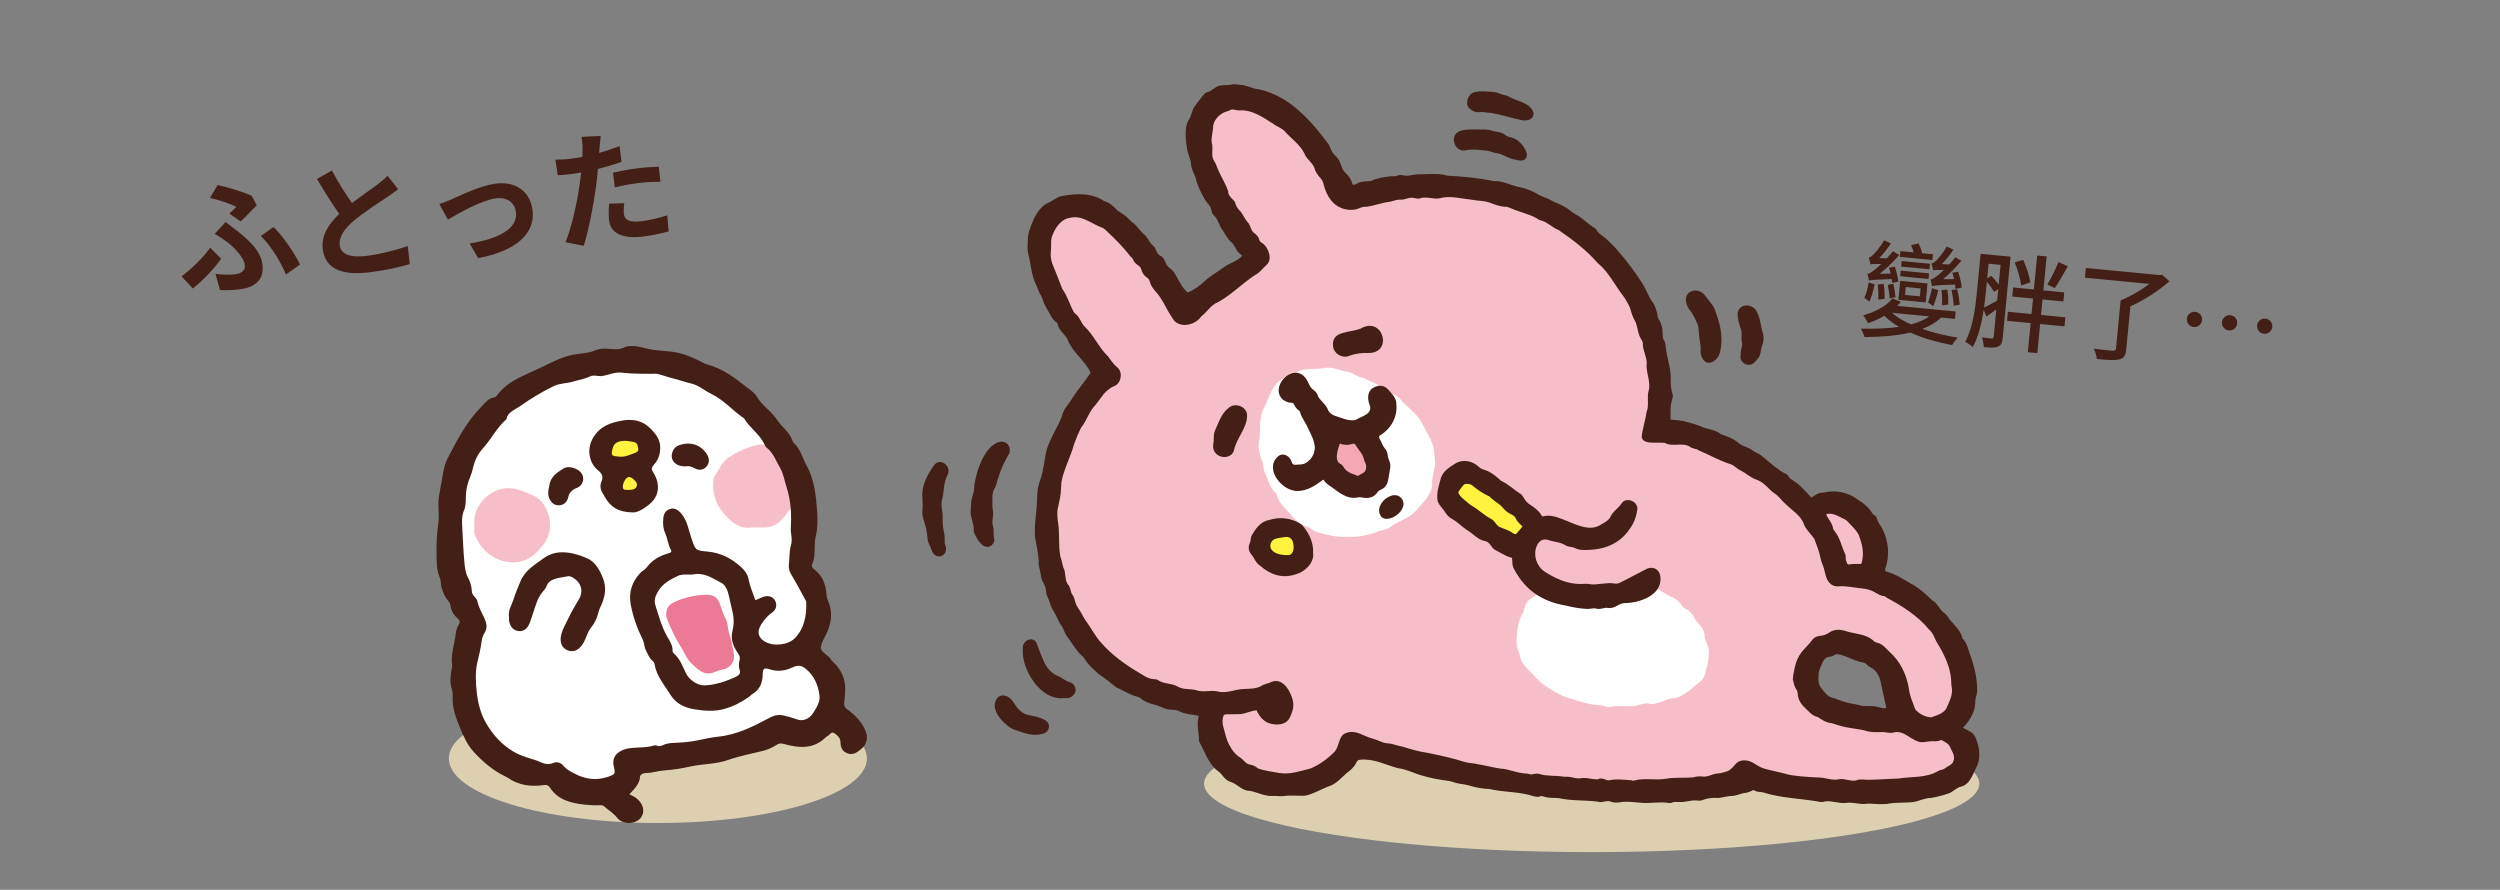 <svg width="236" height="84" viewBox="0 0 236 84" fill="none" xmlns="http://www.w3.org/2000/svg">
<rect x="0" y="0" width="236" height="84" fill="#808080" stroke="none"/>
<path d="M185.185 27.15L184.6 27.274C184.592 27.153 184.575 27.011 184.56 26.858C182.826 26.922 182.551 26.956 182.384 27.02C182.358 26.877 182.298 26.56 182.245 26.384C182.417 26.37 182.62 26.239 182.87 26.042C182.99 25.953 183.231 25.746 183.497 25.48C182.795 25.473 182.593 25.483 182.489 25.523C182.463 25.37 182.393 25.052 182.33 24.875C182.472 24.859 182.602 24.761 182.767 24.616C182.912 24.469 183.451 23.878 183.77 23.276L184.405 23.568C184.075 24.079 183.676 24.563 183.299 24.928L183.999 24.966C184.201 24.744 184.403 24.523 184.587 24.289L185.158 24.615C184.614 25.256 184.012 25.871 183.433 26.358L184.469 26.347C184.418 26.141 184.359 25.925 184.295 25.748L184.846 25.66C185.011 26.138 185.162 26.766 185.185 27.15ZM184.999 28.759L184.438 28.856C184.415 28.462 184.324 27.85 184.228 27.379L184.758 27.309C184.874 27.773 184.967 28.364 184.999 28.759ZM183.905 28.754L183.316 28.818C183.353 28.44 183.339 27.846 183.273 27.387L183.83 27.34C183.906 27.8 183.93 28.385 183.905 28.754ZM182.377 27.2L182.971 27.398C182.85 27.919 182.661 28.524 182.503 28.91C182.393 28.809 182.138 28.634 182.006 28.551C182.163 28.164 182.282 27.663 182.377 27.2ZM182.474 24.005L182.422 24.542L179.347 24.246L179.399 23.708L180.643 23.828C180.585 23.592 180.498 23.352 180.408 23.133L181.116 22.98C181.251 23.254 181.395 23.63 181.449 23.906L182.474 24.005ZM182.099 25.807L182.049 26.335L179.381 26.078L179.432 25.55L182.099 25.807ZM179.906 27.093L179.834 27.839L181.237 27.974L181.309 27.228L179.906 27.093ZM181.785 28.55L179.207 28.301L179.379 26.509L181.958 26.758L181.785 28.55ZM182.187 24.901L182.137 25.419L179.469 25.162L179.519 24.644L182.187 24.901ZM179.201 26.593L178.627 26.708C178.617 26.607 178.609 26.475 178.582 26.342C176.858 26.407 176.594 26.432 176.428 26.486C176.411 26.354 176.332 26.024 176.289 25.85C176.461 25.836 176.675 25.696 176.914 25.508C177.044 25.41 177.306 25.194 177.594 24.921C176.871 24.911 176.679 24.923 176.565 24.962C176.55 24.81 176.461 24.48 176.417 24.305C176.55 24.287 176.689 24.2 176.845 24.035C176.989 23.898 177.529 23.297 177.86 22.686L178.504 22.979C178.165 23.479 177.775 23.984 177.397 24.359L178.117 24.388C178.319 24.177 178.511 23.954 178.684 23.72L179.293 24.07C178.707 24.737 178.064 25.358 177.444 25.851L178.482 25.82C178.439 25.635 178.388 25.439 178.323 25.272L178.865 25.174C179.032 25.632 179.175 26.238 179.201 26.593ZM178.939 28.054L178.385 28.172C178.368 27.828 178.289 27.298 178.208 26.889L178.73 26.788C178.821 27.199 178.911 27.72 178.939 28.054ZM177.9 28.205L177.299 28.288C177.337 27.9 177.313 27.315 177.266 26.858L177.825 26.791C177.892 27.25 177.915 27.835 177.9 28.205ZM176.401 26.664L176.967 26.839C176.851 27.411 176.669 28.046 176.468 28.469C176.366 28.379 176.132 28.205 175.999 28.122C176.188 27.729 176.31 27.188 176.401 26.664ZM182.12 29.868L178.596 29.528C179.059 29.934 179.676 30.305 180.399 30.626C181.059 30.449 181.655 30.205 182.12 29.868ZM184.548 30.102L183.244 29.977C182.758 30.442 182.152 30.785 181.463 31.05C182.483 31.41 183.643 31.683 184.819 31.876C184.632 32.049 184.39 32.367 184.279 32.578C182.869 32.311 181.51 31.919 180.335 31.394C179.019 31.709 177.512 31.805 176.014 31.821C175.955 31.604 175.781 31.216 175.659 31.023C176.912 31.053 178.161 31.013 179.271 30.859C178.739 30.547 178.271 30.19 177.876 29.81C177.385 30.105 176.85 30.344 176.342 30.506C176.259 30.327 176.025 29.933 175.881 29.759C176.953 29.48 178.052 28.923 178.647 28.167L179.439 28.494C179.336 28.625 179.224 28.745 179.101 28.874L184.616 29.405L184.548 30.102ZM194.319 24.735L195.205 25.132C194.805 25.837 194.333 26.676 193.97 27.203L193.271 26.855C193.616 26.295 194.065 25.384 194.319 24.735ZM191.662 26.659L190.789 26.957C190.743 26.39 190.481 25.47 190.187 24.769L190.993 24.535C191.299 25.218 191.585 26.099 191.662 26.659ZM187.56 26.585L187.463 27.59C187.421 28.028 187.364 28.515 187.294 29.031C187.621 28.872 188.076 28.634 188.532 28.377L188.637 27.292L188.25 27.556C188.104 27.301 187.82 26.912 187.56 26.585ZM188.858 25.002L187.723 24.893L187.59 26.277L187.994 26.044C188.231 26.298 188.482 26.614 188.678 26.864L188.858 25.002ZM189.797 24.229L189.059 31.873C189.015 32.331 188.909 32.602 188.616 32.715C188.322 32.847 187.912 32.828 187.265 32.765C187.268 32.525 187.189 32.095 187.093 31.845C187.499 31.904 187.897 31.942 188.017 31.954C188.137 31.955 188.192 31.91 188.204 31.781L188.452 29.213C188.138 29.444 187.826 29.665 187.524 29.877L187.262 29.259C187.063 30.485 186.763 31.823 186.23 32.766C186.085 32.611 185.727 32.366 185.515 32.265C186.257 30.93 186.488 28.953 186.627 27.51L186.97 23.956L189.797 24.229ZM194.971 29.952L194.888 30.808L192.589 30.587L192.324 33.334L191.428 33.247L191.693 30.5L189.464 30.285L189.546 29.429L191.776 29.644L191.917 28.181L189.956 27.992L190.039 27.136L192 27.325L192.309 24.12L193.205 24.206L192.895 27.411L194.866 27.601L194.784 28.457L192.813 28.267L192.672 29.73L194.971 29.952ZM204.108 25.941L204.793 26.549C203.824 27.431 202.4 28.338 201.109 28.917L200.714 33.008C200.659 33.575 200.483 33.839 200.043 33.928C199.6 34.036 198.922 33.99 197.937 33.885C197.923 33.613 197.784 33.177 197.659 32.914C198.433 33.019 199.209 33.094 199.439 33.106C199.649 33.116 199.733 33.074 199.751 32.895L200.188 28.356C201.098 27.991 202.14 27.389 202.9 26.799L196.819 26.212L196.907 25.297L203.894 25.971L204.108 25.941ZM206.441 30.084C206.48 29.686 206.829 29.398 207.227 29.437C207.625 29.475 207.913 29.824 207.875 30.222C207.836 30.62 207.487 30.908 207.089 30.87C206.691 30.831 206.403 30.482 206.441 30.084ZM209.756 30.404C209.794 30.006 210.144 29.718 210.542 29.756C210.94 29.795 211.228 30.144 211.189 30.542C211.151 30.94 210.802 31.228 210.403 31.19C210.005 31.151 209.718 30.802 209.756 30.404ZM213.071 30.724C213.109 30.325 213.458 30.038 213.856 30.076C214.254 30.114 214.542 30.464 214.504 30.862C214.465 31.26 214.116 31.548 213.718 31.509C213.32 31.471 213.032 31.122 213.071 30.724Z" fill="#431F16"/>
<path d="M22.718 20.899L21.656 20.164C21.904 19.927 22.174 19.675 22.312 19.524C21.756 19.244 20.743 18.89 19.821 18.681L20.548 17.463C21.571 17.707 22.901 18.081 23.765 18.491L24.24 19.374C23.963 19.663 23.141 20.519 22.718 20.899ZM20.765 27.38L20.339 25.85C21.017 25.944 21.624 25.963 22.195 25.89C22.791 25.814 23.18 25.547 23.11 24.999C23.018 24.285 22.06 23.319 21.469 22.862C21.135 22.614 20.698 22.32 20.267 22.072L21.298 20.96C21.689 21.273 22.035 21.519 22.384 21.789C23.809 22.901 24.633 23.86 24.773 24.955C24.976 26.538 23.905 27.147 22.691 27.303C22.036 27.387 21.35 27.414 20.765 27.38ZM28.32 24.973L26.99 25.918C26.541 24.777 25.548 23.162 24.624 22.277L25.823 21.433C26.677 22.244 27.822 23.912 28.32 24.973ZM20.883 24.425C20.318 25.211 19.358 26.314 18.206 27.236L17.138 26.078C18.092 25.399 19.239 24.248 19.842 23.385L20.883 24.425ZM36.588 16.595L37.584 17.859C37.254 18.119 36.9 18.37 36.498 18.639C35.808 19.103 34.42 19.982 33.437 20.809C32.532 21.579 31.964 22.341 32.069 23.162C32.177 24.007 33.056 24.355 34.687 24.146C35.901 23.99 37.472 23.596 38.489 23.224L38.683 24.929C37.704 25.223 36.47 25.502 34.934 25.699C32.589 25.999 30.732 25.572 30.473 23.548C30.305 22.239 31.003 21.169 32.027 20.192C31.35 19.25 30.619 18.073 29.923 16.892L31.333 16.095C31.943 17.263 32.635 18.323 33.227 19.167C34.119 18.484 35.076 17.829 35.596 17.448C36.003 17.13 36.322 16.883 36.588 16.595ZM41.474 19.26C41.812 19.157 42.343 18.956 42.684 18.791C43.452 18.451 45.364 17.516 46.793 17.333C48.65 17.096 50.041 18.043 50.27 19.828C50.542 21.959 48.861 23.662 45.141 24.368L44.334 22.983C47.003 22.569 48.913 21.611 48.707 20.004C48.594 19.123 47.849 18.59 46.825 18.721C45.456 18.896 43.236 20.172 42.279 20.73L41.474 19.26ZM58.042 17.696L57.863 16.303C58.511 16.16 59.348 15.992 60.11 15.895C60.776 15.809 61.495 15.754 62.194 15.737L62.34 17.158C61.748 17.161 61.013 17.182 60.298 17.274C59.477 17.379 58.767 17.506 58.042 17.696ZM58.486 13.792L58.676 15.28C57.994 15.524 57.213 15.757 56.439 15.953C56.398 16.479 56.346 17.018 56.276 17.511C56.059 19.22 55.571 21.738 55.105 23.201L53.38 22.866C53.932 21.597 54.508 19.007 54.736 17.296C54.78 16.976 54.821 16.632 54.861 16.288C54.589 16.335 54.329 16.381 54.091 16.411C53.519 16.484 53.076 16.517 52.656 16.547L52.431 15.075C53.048 15.069 53.444 15.042 53.931 14.98C54.277 14.936 54.62 14.88 54.974 14.81C54.989 14.542 54.995 14.311 54.995 14.118C54.998 13.67 54.949 13.192 54.89 12.921L56.706 12.834C56.663 13.166 56.623 13.704 56.597 13.973L56.56 14.438C57.213 14.245 57.863 14.029 58.486 13.792ZM57.5 19.229L58.933 19.179C58.881 19.524 58.859 19.926 58.893 20.188C58.959 20.7 59.305 21.043 60.567 20.881C61.352 20.78 62.163 20.592 62.988 20.329L63.122 21.848C62.466 22.017 61.679 22.202 60.739 22.323C58.751 22.577 57.651 22.016 57.499 20.826C57.43 20.291 57.464 19.706 57.5 19.229Z" fill="#431F16"/>
<ellipse cx="62.105" cy="71.603" rx="19.733" ry="6.089" fill="#DDD0B1"/>
<ellipse cx="150.257" cy="73.975" rx="36.591" ry="6.465" fill="#DDD0B1"/>
<path d="M77.641 63.52C77.071 62.96 76.501 62.4 75.951 61.82C75.751 61.61 75.561 61.52 75.271 61.64C75.051 61.73 74.821 61.78 74.601 61.89C74.391 61.99 74.171 62.1 73.861 61.98C75.021 61.73 75.691 60.9 76.351 60.08C76.861 59.46 77.181 58.78 77.261 57.93C77.321 57.14 77.221 56.46 76.771 55.84C76.361 55.27 76.191 54.58 75.781 54.01C75.621 53.78 75.581 53.44 75.641 53.14C75.771 52.56 75.681 51.95 75.901 51.37C75.991 51.14 75.981 50.82 75.951 50.58C75.831 49.56 75.911 48.54 75.791 47.53C75.661 46.38 75.301 45.26 74.851 44.21C74.581 43.6 74.341 42.88 73.721 42.43C73.341 42.15 73.281 41.64 72.961 41.3C72.171 40.46 71.561 39.45 70.681 38.7C69.401 37.62 68.131 36.52 66.651 35.67C65.561 35.05 64.381 34.85 63.241 34.44C62.491 34.17 61.731 34.09 60.951 34.06C60.741 34.06 60.521 34.08 60.331 33.98H60.311C60.311 33.98 60.281 33.96 60.261 33.95H59.901C59.661 34.14 59.421 34.14 59.181 33.95H57.861C57.321 34.3 56.701 34.27 56.091 34.27C55.981 34.27 55.901 34.2 55.761 34.27C54.851 34.68 53.881 34.88 52.901 35.08C51.891 35.29 51.031 35.83 50.201 36.4C49.631 36.79 49.041 37.15 48.451 37.5C47.731 37.92 47.131 38.45 46.771 39.2C46.531 39.7 46.071 40 45.751 40.44C45.381 40.95 45.031 41.48 44.661 41.99C44.361 42.41 43.891 42.7 43.741 43.22C43.701 43.35 43.601 43.47 43.581 43.61C43.461 44.38 43.111 45.08 42.901 45.82C42.771 46.29 42.741 46.76 42.721 47.24C42.701 47.76 42.641 48.26 42.371 48.72V48.96C42.551 49.12 42.551 49.28 42.371 49.44V49.92C42.581 50.8 42.501 51.7 42.591 52.59C42.671 53.37 42.751 54.14 43.091 54.85C43.191 55.06 43.261 55.3 43.291 55.54C43.351 55.9 43.431 56.24 43.711 56.5C43.851 56.64 43.881 56.85 43.941 57.04C44.051 57.38 44.191 57.7 44.371 58.02C44.711 58.6 44.721 59.19 44.451 59.84C44.191 60.47 44.131 61.19 43.941 61.86C43.641 62.89 43.851 63.96 43.711 64.99C43.701 65.09 43.711 65.19 43.741 65.29C44.041 66.38 44.221 67.51 44.801 68.5C45.091 68.99 45.461 69.45 45.851 69.87C46.701 70.77 47.581 71.63 48.681 72.24C48.911 72.37 49.161 72.42 49.401 72.52C49.941 72.74 50.511 72.84 51.031 73.11C51.361 73.28 51.741 73.34 52.121 73.19C52.461 73.05 52.801 73.11 53.061 73.37C53.741 74.06 54.581 74.42 55.511 74.62C55.621 74.64 55.751 74.62 55.831 74.75H56.431C56.431 74.75 56.491 74.68 56.521 74.67C57.601 74.64 58.301 73.98 58.971 73.24C59.201 72.98 59.311 72.76 59.181 72.4C59.001 71.91 59.061 71.77 59.551 71.79C60.471 71.83 61.351 71.41 62.281 71.57C62.401 71.59 62.551 71.52 62.681 71.46C62.881 71.36 63.101 71.31 63.311 71.3C65.141 71.25 66.901 70.81 68.701 70.53C69.531 70.4 70.311 70.1 71.051 69.71C71.681 69.38 72.321 69.06 72.961 68.75C73.601 68.44 74.261 68.64 74.821 68.89C75.731 69.31 76.371 69.06 77.021 68.39C77.701 67.69 78.261 66.95 78.561 66.02C78.601 65.91 78.661 65.79 78.631 65.68C78.421 64.9 78.271 64.09 77.661 63.48L77.641 63.52Z" fill="white"/>
<path fill-rule="evenodd" clip-rule="evenodd" d="M75.38 46.68C74.95 47.58 74.4 48.4 73.72 49.12C73.27 49.59 72.7 49.8 72.06 49.8C71.66 49.8 71.26 49.76 70.86 49.8C69.84 49.93 69.13 49.35 68.52 48.7C67.67 47.81 67.21 46.72 67.34 45.45C67.35 45.31 67.33 45.14 67.4 45.04C67.87 44.39 68.13 43.59 68.88 43.12C69.7 42.6 70.57 42.21 71.5 42.01C72.79 41.73 73.98 42.47 74.43 43.7C74.51 43.93 74.62 44.13 74.78 44.31C75.13 44.7 75.2 45.23 75.39 45.7V46.66L75.38 46.68Z" fill="#F6BEC8"/>
<path fill-rule="evenodd" clip-rule="evenodd" d="M44.79 49.63C44.67 48.37 45.21 47.41 46.18 46.69C47.07 46.04 48.08 45.92 49.13 46.29C49.56 46.44 49.99 46.61 50.4 46.81C51.12 47.14 51.49 47.77 51.74 48.49C52.26 50 51.68 51.17 50.62 52.181C49.69 53.071 48.54 53.28 47.35 52.92C46.15 52.55 45.33 51.69 44.84 50.53C44.72 50.24 44.8 49.94 44.79 49.65V49.63Z" fill="#F6BEC8"/>
<path d="M57.74 32.96C57.18 32.87 56.62 32.89 56.15 33.09C55.52 33.36 54.87 33.35 54.24 33.46C53.34 33.62 52.54 33.97 51.74 34.37C50.84 34.83 49.89 35.2 48.99 35.66C48.25 36.04 47.56 36.51 47.03 37.18C46.92 37.32 46.81 37.49 46.63 37.52C46.08 37.61 45.8 38.03 45.45 38.38C44.05 39.79 43.16 41.53 42.26 43.26C41.91 43.93 41.83 44.67 41.7 45.39C41.61 45.9 41.51 46.41 41.43 46.92C41.3 47.75 41.5 48.59 41.38 49.41C41.26 50.28 41.19 51.15 41.21 52.02C41.23 52.87 41.16 53.73 41.52 54.55C41.65 54.85 41.58 55.22 41.7 55.54C41.84 55.93 41.98 56.33 42.26 56.65C42.37 56.78 42.49 56.93 42.52 57.12C42.58 57.62 42.79 58.03 43.18 58.35C43.39 58.53 43.48 58.72 43.28 59.02C43.06 59.35 43.03 59.78 42.97 60.17C42.83 61.03 42.55 61.88 42.68 62.77C42.7 62.9 42.66 63.05 42.63 63.18C42.54 63.77 42.44 64.36 42.63 64.96C42.71 65.22 42.74 65.51 42.73 65.79C42.68 66.84 43.05 67.77 43.43 68.72C43.76 69.52 44.11 70.3 44.68 70.93C45.56 71.91 46.56 72.76 47.77 73.33C48.02 73.45 48.24 73.63 48.49 73.75C49.4 74.19 50.37 74.25 51.35 74.11C51.62 74.07 51.76 74.13 51.89 74.32C52.68 75.54 53.92 75.82 55.23 75.96C55.71 76.01 56.19 76.04 56.66 76.01C56.81 76.01 56.93 76.03 57.04 76.13C57.44 76.49 57.91 76.75 58.25 77.19C58.68 77.76 59.62 77.84 60.22 77.45C60.73 77.12 60.87 76.48 60.56 75.92C60.31 75.46 59.9 75.18 59.41 74.99C59.86 74.48 60.37 74.05 60.42 73.32C60.44 73.07 60.79 72.97 60.99 72.97C61.57 72.97 62.13 72.77 62.69 72.73C63.53 72.67 64.35 72.54 65.16 72.36C66.34 72.1 67.58 72.15 68.73 71.74C69.82 71.36 70.96 71.15 72.07 70.87C72.54 70.75 72.97 70.53 73.37 70.28C73.61 70.14 73.79 70.17 74.03 70.24C75.41 70.62 76.77 70.74 77.92 69.63C77.98 69.58 78.04 69.52 78.11 69.49C78.33 69.4 78.45 69.01 78.76 69.21C79.05 69.41 79.34 69.66 79.34 70.06C79.34 70.57 79.53 70.96 80.04 71.13C80.53 71.29 80.89 71.06 81.35 70.66C82.05 70.06 81.79 69.24 81.79 69.24C81.47 68.23 80.76 67.53 79.94 66.93C79.64 66.71 79.67 66.41 79.71 66.12C79.76 65.76 79.79 65.41 79.79 65.05C79.79 64.01 79.37 63.16 78.62 62.46C78.56 62.41 78.49 62.35 78.46 62.29C78.22 61.8 77.45 61.61 77.49 61.1C77.53 60.64 77.87 60.16 78.08 59.69C78.52 58.68 78.6 57.7 78.15 56.68C78.06 56.48 78.02 56.26 78.01 56.04C77.95 55.12 77.61 54.34 76.88 53.76C76.71 53.63 76.57 53.49 76.67 53.26C77.05 52.43 76.8 51.52 77 50.67C77.19 49.88 77.19 49.08 77.14 48.29C77.03 46.78 76.88 45.26 76.13 43.92C75.74 43.22 75.57 42.38 74.93 41.82C74.89 41.78 74.85 41.72 74.83 41.67C74.58 40.8 73.79 40.32 73.34 39.61C72.81 38.79 71.95 38.31 71.46 37.47C71.23 37.07 70.82 36.81 70.46 36.53C69.35 35.65 68.22 34.81 66.82 34.42C66.42 34.31 66.06 34.07 65.69 33.9C64.92 33.54 64.09 33.26 63.24 33.18C62.47 33.11 61.69 33.07 60.94 32.88C60.62 32.8 59.85 32.54 59.04 32.74C58.63 32.97 58.15 33.01 57.72 32.94L57.74 32.96ZM61.73 35.27C62.32 35.28 62.84 35.56 63.41 35.69C64.03 35.83 64.62 36.06 65.24 36.2C65.95 36.36 66.5 36.87 67.14 37.18C68.31 37.74 69.14 38.74 70.19 39.46C70.21 39.47 70.23 39.48 70.24 39.49C70.76 40.39 71.69 40.96 72.15 41.91C72.21 42.03 72.27 42.18 72.37 42.26C73 42.74 73.24 43.49 73.62 44.13C73.96 44.7 74.06 45.4 74.27 46.05C74.66 47.28 74.73 48.54 74.65 49.82C74.62 50.34 74.83 50.9 74.68 51.41C74.49 52.06 74.54 52.71 74.47 53.36C74.43 53.72 74.56 54.01 74.74 54.31C75.21 55.09 75.63 55.91 76.07 56.71C76.1 56.76 76.11 56.83 76.11 56.88C76.14 58.13 75.94 59.31 75.03 60.25C74.38 60.91 72.99 61.04 72.19 60.56C71.54 60.17 71.45 59.6 71.85 58.96C72.13 58.52 72.44 58.13 72.88 57.83C73.29 57.55 73.37 57.09 73.18 56.72C72.97 56.32 72.54 56.17 72.04 56.35C71.8 56.43 71.57 56.55 71.31 56.66C71.04 55.95 70.79 55.3 70.65 54.61C70.56 54.2 70.3 53.85 69.99 53.56C69.09 52.73 68.05 52.18 66.8 52.07C65.61 51.96 65.66 51.93 65.27 50.81C65 50.03 64.89 49.18 64.33 48.5C63.99 48.1 63.66 47.92 63.25 48.05C62.81 48.19 62.64 48.53 62.61 48.97C62.57 49.43 62.59 49.88 62.79 50.32C63.02 50.83 63.06 51.41 63.33 51.9C63.45 52.11 63.29 52.18 63.12 52.23C62.27 52.46 61.55 52.87 61.02 53.6C60.87 53.8 60.6 53.91 60.43 54.1C59.66 54.94 59.33 55.9 59.54 57.06C59.76 58.24 60.16 59.35 60.69 60.42C60.83 60.71 60.8 61.04 60.95 61.34C61.14 61.71 61.27 62.12 61.61 62.39C61.71 62.47 61.77 62.58 61.79 62.69C61.97 63.84 62.75 64.7 63.33 65.64C63.82 66.43 64.67 66.83 65.63 66.97C66.55 67.11 67.46 67.18 68.35 66.93C69.2 66.7 69.97 66.3 70.7 65.79C70.82 65.71 70.9 65.59 71.02 65.52C71.74 65.1 71.98 64.45 72 63.66C72.01 63.11 72.13 63.01 72.65 63.18C73.4 63.43 74.11 63.33 74.79 63.01C75.25 62.8 75.59 62.75 76.06 63.13C76.88 63.81 77.24 64.69 77.36 65.67C77.43 66.25 77.09 66.8 76.76 67.31C76.55 67.63 76.32 67.83 75.95 67.94C75.67 68.03 75.44 67.98 75.21 67.9C74.8 67.75 74.38 67.63 73.95 67.54C73.46 67.43 73.06 67.54 72.64 67.76C71.11 68.58 69.58 69.36 67.8 69.54C67.12 69.61 66.43 69.78 65.75 69.91C65.04 70.05 64.29 70.1 63.55 70.13C63.21 70.15 62.87 70.19 62.56 70.35C62.41 70.42 62.27 70.46 62.1 70.41C61.99 70.37 61.85 70.34 61.75 70.37C60.92 70.63 60.05 70.51 59.21 70.67C59.02 70.71 58.82 70.78 58.65 70.87C58.01 71.19 57.78 71.7 57.95 72.41C58.1 73.04 58.07 73.09 57.46 73.31C56.29 73.73 55.19 73.56 54.13 72.97C53.78 72.78 53.44 72.61 53.18 72.28C52.94 71.98 52.55 71.88 52.2 72.03C51.83 72.19 51.47 72.14 51.16 72C50.27 71.6 49.29 71.46 48.45 70.94C47.37 70.29 46.56 69.41 45.92 68.32C45.37 67.4 45.12 66.37 45.01 65.38C44.91 64.45 44.84 63.47 45.07 62.49C45.22 61.86 45.38 61.22 45.46 60.57C45.5 60.25 45.59 59.97 45.77 59.69C46.03 59.28 45.93 58.79 45.73 58.37C45.49 57.85 45.19 57.35 45.07 56.77C45.03 56.59 44.91 56.45 44.79 56.32C44.65 56.17 44.54 56.01 44.54 55.79C44.52 55.34 44.39 54.91 44.18 54.53C43.93 54.07 43.89 53.58 43.84 53.09C43.73 51.96 43.7 50.82 43.63 49.69C43.6 49.2 43.59 48.66 43.81 48.16C43.97 47.79 43.97 47.37 43.97 46.98C43.97 46.29 44.12 45.64 44.39 45.01C44.51 44.72 44.6 44.41 44.67 44.1C44.83 43.43 45.12 42.84 45.59 42.32C46.38 41.45 46.9 40.36 47.8 39.58C47.93 38.9 48.55 38.72 49.02 38.39C50.06 37.66 51.14 36.99 52.29 36.44C52.85 36.17 53.53 36.2 54.15 36.01C54.66 35.85 55.2 35.78 55.68 35.54C56.05 35.35 56.42 35.54 56.79 35.5C57.44 35.42 58.04 35.09 58.72 35.18C59.73 35.31 60.74 35.27 61.75 35.29L61.73 35.27ZM69.68 61.69C69.81 61.89 69.88 62.06 69.82 62.29C69.74 62.6 69.72 62.92 69.82 63.24C69.92 63.52 69.8 63.72 69.56 63.84C68.59 64.31 67.58 64.66 66.49 64.7C65.83 64.72 65.04 64.15 64.75 63.55C64.44 62.91 64.21 62.22 63.65 61.72C63.56 61.64 63.48 61.54 63.49 61.41C63.5 60.92 63.24 60.53 63.01 60.14C62.46 59.19 62.19 58.14 61.86 57.11C61.72 56.67 61.86 56.29 62.09 55.88C62.52 55.1 63.22 54.74 63.95 54.38C64.49 54.11 65.1 54.33 65.65 54.19C66.6 54.09 67.34 54.64 68.11 55.03C68.47 55.21 68.7 55.74 68.79 56.18C68.91 56.79 69.08 57.38 69.2 57.98C69.3 58.52 69.27 59.07 69.14 59.58C68.94 60.42 69.26 61.06 69.68 61.7V61.69Z" fill="#431F16"/>
<path fill-rule="evenodd" clip-rule="evenodd" d="M48.041 58.21C47.961 57.61 48.301 57.12 48.471 56.6C48.651 56.02 48.891 55.44 49.131 54.88C49.551 53.85 50.471 53.32 51.301 52.71C51.771 52.37 52.311 52.17 52.911 52.14C53.761 52.1 54.571 52.35 55.331 52.66C56.151 52.99 56.571 53.72 56.901 54.53C57.311 55.52 57.101 56.44 56.661 57.34C56.551 57.56 56.491 57.79 56.431 58.02C56.301 58.49 56.081 58.89 55.771 59.28C55.441 59.69 55.341 60.24 55.071 60.7C54.691 61.33 54.201 61.62 53.611 61.4C53.011 61.18 52.801 60.6 52.991 59.86C53.131 59.33 53.411 58.89 53.631 58.42C53.931 57.76 54.301 57.17 54.661 56.55C55.131 55.73 54.811 54.88 53.951 54.46C53.821 54.4 53.701 54.37 53.551 54.41C53.221 54.48 52.881 54.51 52.551 54.6C52.141 54.71 51.761 54.87 51.601 55.32C51.531 55.5 51.411 55.67 51.271 55.82C50.731 56.42 50.561 57.19 50.311 57.91C50.201 58.21 50.121 58.52 50.001 58.81C49.791 59.37 49.381 59.64 48.921 59.57C48.441 59.5 48.121 59.12 48.051 58.56C48.041 58.44 48.051 58.32 48.051 58.21H48.041Z" fill="#431F16"/>
<path fill-rule="evenodd" clip-rule="evenodd" d="M58.96 41.15C59.92 41.15 60.6 41.71 60.71 42.46C60.76 42.84 60.63 43.18 60.32 43.41C59.79 43.8 59.17 43.96 58.53 43.87C58.04 43.81 57.69 43.49 57.54 43.02C57.38 42.52 57.52 42.06 57.88 41.7C58.22 41.36 58.66 41.16 58.96 41.15Z" fill="#FFF33F"/>
<path fill-rule="evenodd" clip-rule="evenodd" d="M59.29 47.18C58.61 47.18 58.18 46.75 58.2 46.06C58.22 45.33 58.92 44.61 59.59 44.62C60.24 44.64 60.66 45.08 60.63 45.74C60.6 46.44 59.92 47.18 59.3 47.19L59.29 47.18Z" fill="#FFF33F"/>
<path fill-rule="evenodd" clip-rule="evenodd" d="M51.86 45.829C51.96 44.989 52.61 44.589 53.22 44.209C53.65 43.949 54.47 44.189 54.81 44.569C55.26 45.079 55.08 45.829 54.41 46.079C53.99 46.239 53.75 46.499 53.65 46.909C53.54 47.369 53.27 47.659 52.8 47.699C52.35 47.729 52.06 47.479 51.87 47.089C51.62 46.549 51.85 45.939 51.86 45.839V45.829Z" fill="#431F16"/>
<path fill-rule="evenodd" clip-rule="evenodd" d="M64.73 44.02C63.77 44.06 63.19 43.42 63.489 42.64C63.599 42.36 63.779 42.15 64.049 42.05C65.04 41.67 66.129 41.89 66.749 42.91C67.01 43.34 66.96 43.76 66.669 44.07C66.379 44.38 65.969 44.44 65.529 44.18C65.269 44.03 65.019 43.97 64.74 44.02H64.73Z" fill="#431F16"/>
<path fill-rule="evenodd" clip-rule="evenodd" d="M61.67 44.61C61.48 44.31 61.48 44.15 61.73 43.87C62.17 43.39 62.36 42.79 62.32 42.12C62.28 41.44 61.89 40.96 61.47 40.52C60.74 39.74 59.85 39.51 58.75 39.7C57.58 39.9 56.63 40.26 55.99 41.32C55.38 42.33 55.56 43.7 56.49 44.43C56.84 44.71 56.96 45.02 56.79 45.42C56.6 45.85 56.68 46.23 56.92 46.61C56.99 46.73 57.06 46.85 57.13 46.97C57.63 47.84 58.35 48.35 59.7 48.37C60.12 48.42 60.72 48.07 61.25 47.65C61.91 47.12 62.25 46.42 62.06 45.53C61.99 45.19 61.85 44.88 61.67 44.6V44.61ZM59.17 46.24C59 46.24 58.75 46.26 58.8 45.85C58.86 45.43 59.15 45 59.41 45.03C59.67 45.05 60.13 45.5 60.13 45.72C60.13 46.11 59.86 46.27 59.16 46.25L59.17 46.24ZM59.88 42.78C59.44 42.94 59 43.15 58.5 43.11C58.34 43.09 58.18 43.08 58.03 43.06C57.79 43.02 57.72 42.91 57.76 42.65C57.88 41.92 58.12 41.67 58.86 41.62C59.18 41.59 59.49 41.67 59.8 41.72C60.17 41.78 60.2 42.06 60.25 42.33C60.31 42.63 60.07 42.71 59.87 42.78H59.88Z" fill="#431F16"/>
<path fill-rule="evenodd" clip-rule="evenodd" d="M66.72 56.151C67.34 56.141 67.74 56.411 67.95 56.981C68.13 57.461 68.25 57.961 68.51 58.421C68.74 58.841 68.68 59.351 68.84 59.801C69.03 60.381 69.14 60.991 69.26 61.591C69.43 62.441 68.98 63.071 68.12 63.231C67.98 63.261 67.84 63.281 67.72 63.341C66.71 63.821 66.19 63.551 65.22 62.571C64.79 62.141 64.59 61.571 64.27 61.061C63.76 60.251 63.35 59.401 63 58.501C62.74 57.821 62.94 57.171 63.56 56.881C64.56 56.401 65.62 56.161 66.73 56.141L66.72 56.151Z" fill="#ED7A94"/>
<g clip-path="url(#clip0_1190_3)">
<path d="M91.622 48.276C91.638 48.116 91.655 47.948 91.655 47.78C91.655 47.444 91.723 47.107 91.823 46.779C91.891 46.552 91.958 46.325 91.958 46.039C91.958 45.753 92.067 45.291 92.135 45.005C92.437 43.71 93.27 41.843 94.489 41.691C94.994 41.658 95.49 42.095 95.272 42.818C94.843 43.516 94.489 44.248 94.262 45.038C94.094 45.408 94.094 45.82 93.859 46.157C93.707 46.409 93.682 46.754 93.682 47.015C93.691 47.393 93.657 47.797 93.724 48.175C93.766 48.394 93.758 48.612 93.724 48.831C93.682 49.151 93.64 49.462 93.775 49.832C93.834 50.126 93.749 50.463 93.834 50.765C93.918 51.051 93.817 51.278 93.615 51.472C92.917 52.027 92.227 50.959 92 50.379C91.958 50.278 91.916 50.168 91.916 50.067C91.958 49.437 91.622 48.898 91.613 48.276H91.622Z" fill="#431F16"/>
<path d="M88.989 48.898C88.956 49.403 89.04 49.907 89.141 50.403C89.191 50.647 89.183 50.908 89.174 51.16C89.174 51.337 89.275 51.514 89.292 51.69C89.418 52.624 88.258 52.851 87.963 51.976C87.846 51.572 87.568 51.236 87.56 50.807C87.56 50.673 87.433 49.899 87.417 49.84C87.282 49.276 87.005 48.755 87.08 48.158C87.122 47.771 87.089 47.376 87.08 46.981C86.971 45.837 87.526 44.845 88.157 43.945C88.72 43.095 89.948 44.029 89.41 44.912C89.048 45.627 89.132 46.476 88.914 47.25C88.787 47.813 89.04 48.36 88.981 48.915L88.989 48.898Z" fill="#431F16"/>
<path d="M144.14 14.56C144.14 15.216 143.594 15.233 143.114 15.082C142.568 15.031 142.122 14.711 141.634 14.535C141.533 14.501 141.433 14.485 141.332 14.476C140.92 14.417 140.566 14.198 140.146 14.207C139.549 14.123 138.943 14.072 138.346 14.19C137.312 14.4 136.782 12.819 137.757 12.39C138.186 12.197 139.078 12.214 139.481 12.222C139.683 12.239 139.902 12.222 140.112 12.222C140.348 12.222 140.592 12.256 140.819 12.332C141.239 12.483 141.727 12.416 142.08 12.735C142.248 12.887 142.459 12.937 142.669 12.979C143.375 13.147 143.981 13.879 144.149 14.56H144.14Z" fill="#431F16"/>
<path d="M139.776 8.631C139.953 8.622 140.13 8.614 140.298 8.631C140.71 8.673 141.13 8.656 141.5 8.807C141.727 8.892 141.938 8.976 142.207 9.026C142.35 9.051 142.4 9.119 142.501 9.161C143.25 9.573 144.452 9.699 144.747 10.607C144.889 11.288 144.074 11.49 143.519 11.313C142.61 11.112 141.711 10.826 140.794 10.666C140.39 10.641 139.961 10.531 139.566 10.59C139.255 10.641 138.742 10.363 138.565 10.044C138.431 9.8 138.506 9.278 138.717 9.034C138.961 8.656 139.398 8.656 139.776 8.622V8.631Z" fill="#431F16"/>
<path d="M160.548 32.818C160.472 32.237 160.363 31.523 160.329 30.9C160.27 30.539 159.85 29.706 159.598 29.378C159.169 28.899 158.891 28.007 159.505 27.578C159.959 27.267 160.657 27.452 160.952 27.898C161.33 28.403 161.809 28.865 161.969 29.487C162.39 30.623 162.642 31.708 162.432 32.961C162.339 33.499 162.154 33.894 161.683 34.146C160.867 34.584 160.413 33.532 160.556 32.818H160.548Z" fill="#431F16"/>
<path d="M164.324 33.483C164.265 33.062 164.543 32.717 164.425 32.272C164.333 31.851 164.501 31.389 164.307 30.976C164.164 30.539 164.03 30.102 164.021 29.631C164.122 28.546 165.611 28.605 165.914 29.589C166.141 30.051 166.2 30.556 166.309 31.052C166.359 31.254 166.418 31.464 166.46 31.683C166.519 32.002 166.46 32.322 166.343 32.625C166.2 32.995 166.25 33.424 166.015 33.752C165.872 33.953 165.703 34.155 165.51 34.298C164.947 34.71 164.139 34.147 164.324 33.483Z" fill="#431F16"/>
<path d="M100.25 65.919C98.981 65.944 97.971 65.027 97.324 63.968C96.802 63.118 96.491 62.16 96.55 61.167C96.533 60.511 97.374 60.04 97.811 60.604C98.131 61.386 98.367 62.202 98.804 62.933C98.964 63.202 99.468 63.69 99.906 63.825C100.276 64.001 100.595 64.287 101.007 64.405C101.285 64.481 101.47 64.724 101.529 65.01C101.613 65.473 101.142 65.935 100.679 65.902C100.545 65.91 100.36 65.877 100.25 65.919Z" fill="#431F16"/>
<path d="M93.901 66.768C93.85 66.095 94.229 65.507 94.91 65.683C95.474 65.834 95.675 66.339 95.995 66.768C96.315 67.172 96.693 67.449 97.223 67.525C97.778 67.651 98.938 67.819 99.022 68.5C99.031 68.938 98.77 69.232 98.291 69.299C97.467 69.518 96.668 69.19 95.886 68.929C95.65 68.853 95.431 68.744 95.23 68.593C94.624 68.139 94.035 67.5 93.901 66.76V66.768Z" fill="#431F16"/>
<path d="M184.817 70.584C184.632 70.088 184.203 69.592 183.808 69.44C183.573 69.314 183.379 69.129 182.925 69.306C182.639 69.39 182.134 69.306 181.815 69.39C181.243 69.524 181.058 69.306 180.612 69.053C180.099 68.725 179.418 68.313 178.602 68.54C177.963 68.49 176.92 68.54 176.315 68.389C174.927 68.027 173.22 68.027 171.967 67.186C171.648 67.018 171.395 67.018 171.092 66.623C170.117 65.858 170.571 65.538 170.075 64.689C169.696 64.125 170.075 62.855 170.302 62.418C170.563 61.821 171.21 61.35 171.605 60.778C171.648 60.736 171.706 60.694 171.833 60.686C172.623 60.719 173.077 59.912 173.935 60.173C174.734 60.475 175.827 60.442 176.416 60.98C176.576 61.148 176.803 61.274 177.072 61.333C178.342 62.107 179.309 63.511 179.553 65.126C179.746 66.749 180.638 68.574 182.505 68.347C183.127 68.145 183.884 67.901 184.279 67.195C184.716 66.379 185.027 65.395 184.817 64.369C184.775 62.881 184.077 61.476 183.472 60.492C183.144 59.996 183.043 59.424 182.521 58.97C181.008 57.17 177.585 55.059 175.499 54.891C174.835 54.824 174.221 54.664 173.506 54.723C173.178 54.765 173.035 54.488 172.976 54.294C172.615 53.1 172.295 51.813 171.849 50.653C171.622 50.173 171.092 49.778 170.882 49.324C170.537 48.273 169.654 47.785 168.965 47.104C168.502 46.583 167.989 46.154 167.417 45.683C166.543 44.732 165.576 44.556 164.592 43.849C163.768 43.21 162.691 42.966 161.724 42.462C161.169 42.209 160.505 41.831 159.924 41.705C159.428 41.31 158.747 41.326 158.284 41.352C157.797 41.419 157.544 41.276 157.166 41.175C156.56 41.133 156.325 41.175 155.762 41.141C155.476 41.141 155.677 40.872 155.711 40.595C155.795 40.258 155.963 39.493 155.972 39.434C155.997 39.308 155.997 39.14 156.047 39.031C156.3 38.333 156.064 37.685 156.224 37.046C156.502 36.087 155.997 35.221 156.056 34.346C156.106 33.665 155.711 33.068 155.694 32.454C155.669 31.756 155.24 31.613 155.181 30.932C153.6 25.651 148.95 21.278 143.895 19.461C143.223 19.301 142.785 18.931 142.087 18.872C141.768 18.889 141.457 18.763 141.095 18.628C140.145 18.242 139.186 18.309 138.219 18.116C137.411 17.989 136.579 17.863 135.662 18.107C135.048 18.107 134.519 17.88 133.821 18.107C133.383 17.981 132.879 18.006 132.576 18.132C132.113 18.242 131.592 18.2 131.214 18.368C130.003 18.637 128.918 18.805 127.715 19.15C125.781 19.31 125.882 17.51 125.116 16.4C124.847 16.106 124.721 15.887 124.654 15.618C124.452 15.029 123.931 14.743 123.712 14.264C122.964 12.927 121.744 11.884 120.491 11.127C119.406 10.404 118.229 9.697 116.774 9.756C116.53 9.706 116.118 9.613 115.731 9.874C114.016 10.236 113.553 12.212 113.789 13.818C113.814 14.39 113.662 14.962 114.074 15.567C114.419 16.425 114.949 17.333 115.285 18.174C115.361 18.78 115.689 19.057 115.983 19.369C116.253 20.117 116.858 20.739 117.312 21.437C117.539 21.782 117.539 22.194 118.019 22.539C118.347 22.783 118.305 23.271 118.733 23.456C119.019 23.548 119.373 24.431 119.095 24.566C118.767 24.852 118.448 25.297 118.077 25.466C116.909 26.231 115.899 27.282 114.705 27.955C113.864 28.308 113.469 28.989 112.855 29.528C112.645 29.847 112.174 30.074 111.762 30.057C111.367 30.041 111.249 29.805 111.207 29.729C110.996 29.41 110.811 29.09 110.618 28.729C110.298 27.93 109.508 27.232 109.146 26.458C109.062 26.113 108.886 25.861 108.6 25.676C108.255 25.39 108.289 24.776 107.826 24.557C107.633 24.431 107.565 24.339 107.54 24.255C107.464 24.028 107.313 23.91 107.212 23.817C106.279 22.716 105.051 21.135 103.461 20.529C102.738 20.151 101.931 19.722 100.947 19.941C98.828 20.193 98.079 23.363 98.777 25.247C99.265 26.492 99.727 27.602 100.341 28.804C100.585 29.284 100.669 29.771 101.123 30.15C101.653 30.999 102.385 31.756 102.974 32.639C103.588 33.514 104.218 34.363 105.009 35.154C105.11 35.229 105.169 35.355 105.16 35.465C105.135 35.835 104.958 35.894 104.857 35.927C103.63 36.55 102.747 37.996 102.074 39.14C100.88 41.116 100.207 43.185 99.568 45.397C99.534 45.96 99.408 47.356 99.198 48.029C99.13 48.357 99.172 49.122 99.257 49.509C99.416 50.56 99.24 51.654 99.484 52.73C99.643 53.31 99.828 53.823 99.938 54.437C99.971 54.757 100.013 55.144 100.257 55.514C100.518 55.783 100.451 56.212 100.745 56.573C101.006 57.456 101.502 58.238 101.99 59.004C103.293 61.148 104.613 62.553 107.019 63.965C107.599 64.302 108.137 64.748 108.919 64.764C109.516 65.101 110.231 65.143 110.795 65.345C111.493 65.79 112.115 65.631 112.771 65.79C113.477 66.043 114.142 65.807 114.798 65.908C115.899 66.194 116.707 65.673 117.733 65.681C118.389 65.706 119.087 65.496 119.768 65.168C119.97 65.151 120.407 64.84 120.609 64.975C121.727 65.538 121.879 68.305 120.037 67.691C119.574 67.548 119.314 67.027 119.221 66.808C118.775 65.959 117.691 66.757 117.052 66.783C116.32 66.9 115.378 66.48 114.932 67.304C114.562 68.195 114.949 68.944 115.126 69.718C115.395 70.752 116.11 71.677 116.976 72.257C117.152 72.442 117.405 72.695 117.8 72.787C118.17 72.804 118.246 73.006 118.506 73.124C121.383 74.225 125.764 73.469 126.983 70.357C127.219 69.407 127.766 69.709 128.531 70.012C131.584 71.231 134.788 71.551 138.009 72.51C139.59 72.846 141.061 73.031 142.642 73.393C143.408 73.553 144.064 73.805 144.93 73.679C146.074 73.88 147.192 73.864 148.327 74.023C148.815 74.183 149.379 74.04 149.959 74.124C150.329 74.166 150.775 74.293 151.145 74.124C151.187 74.133 151.262 74.158 151.321 74.183C152.078 74.436 152.86 74.091 153.693 74.267C154.424 74.402 155.08 74.091 155.862 74.192C157.435 74.175 159.058 74.007 160.664 73.923C161.203 73.981 161.556 73.805 161.96 73.67C162.279 73.603 162.792 73.569 163.086 73.435C164.18 73.183 164.197 72.005 165.105 72.501C167.056 73.67 169.469 73.88 171.791 74.007C172.48 74.099 173.102 74.301 173.876 74.141C174.364 74.2 174.81 74.377 175.356 74.259C175.583 74.183 175.751 74.166 176.054 74.2C177.534 74.225 178.947 74.099 180.419 73.973C181.386 73.906 182.395 73.83 183.32 73.275C184.573 72.913 185.658 71.921 184.826 70.576L184.817 70.584Z" fill="#F6BEC8"/>
<path d="M172.144 49.416C172.421 49.753 172.413 50.241 172.657 50.493C172.943 50.838 173.111 51.25 173.271 51.729C173.927 53.134 173.296 54.168 175.382 53.874C177.215 54.033 176.366 50.855 175.987 50.098C175.483 49.383 174.978 48.71 174.204 48.34C173.212 47.617 170.849 47.575 172.152 49.416H172.144Z" fill="#F6BEC8"/>
<path d="M102.966 35.204C102.419 34.01 101.234 33.279 100.771 32.034C100.536 31.538 99.981 31.227 99.854 30.655C99.821 30.554 99.779 30.428 99.695 30.386C99.434 30.259 99.325 30.007 99.19 29.789C98.938 29.301 98.593 28.838 98.45 28.317C98.399 28.132 98.315 27.972 98.214 27.812C98.013 27.493 97.945 27.097 97.752 26.77C97.365 25.945 97.323 24.978 97.096 24.095C97.02 23.784 96.978 23.473 97.003 23.153C97.046 22.724 97.003 22.296 97.138 21.867C97.458 20.883 97.853 19.823 98.753 19.234C99.097 19.1 99.409 18.898 99.72 18.704C99.871 18.612 100.031 18.545 100.208 18.511C101.553 18.259 103.067 18.183 104.236 18.99C104.766 19.125 105.119 19.487 105.48 19.857C105.792 20.101 106.17 20.285 106.456 20.572C106.658 20.756 106.818 20.992 107.078 21.118C107.423 21.463 107.692 21.892 108.087 22.203C108.172 22.262 108.214 22.38 108.289 22.455C108.5 22.691 108.584 23.027 108.886 23.212C109.156 23.464 109.139 23.952 109.526 24.137C110.039 24.364 109.954 25.003 110.4 25.289C110.922 25.634 111.123 26.299 111.46 26.803C111.628 27.106 111.838 27.375 112.116 27.61C112.713 27.392 113.209 26.997 113.68 26.576C114.26 26.029 114.967 25.651 115.606 25.18C116.152 24.793 116.817 24.659 117.271 24.137C117.153 24.045 117.044 23.969 116.951 23.868C116.615 23.582 116.581 23.12 116.228 22.859C115.799 22.489 115.597 21.942 115.253 21.497C115.026 21.093 114.941 20.63 114.563 20.311C114.428 20.185 114.378 19.958 114.336 19.764C114.269 19.386 113.941 19.184 113.764 18.873C113.411 18.25 113.074 17.628 112.906 16.93C112.805 16.493 112.461 16.03 112.435 15.526C112.402 14.895 112.099 14.592 112.023 13.835C112.015 13.776 111.712 12.061 112.208 11.346C112.469 10.959 112.503 10.471 112.746 10.085C113.007 9.714 113.285 9.361 113.571 9.008C113.663 8.89 113.789 8.756 113.924 8.722C114.227 8.655 114.445 8.453 114.689 8.293C115.16 7.915 115.749 8.117 116.304 7.974C116.548 7.915 116.825 7.982 117.094 8.007C117.708 8.033 118.221 8.394 118.835 8.428C121.678 9.042 123.73 11.338 125.386 13.583C125.555 13.81 125.613 14.121 125.773 14.365C125.925 14.601 126.16 14.777 126.32 15.004C126.623 15.433 126.639 16.03 127.068 16.375C127.371 16.636 127.556 16.989 127.665 17.359C127.699 17.46 127.791 17.51 128.119 17.317C128.498 17.098 128.994 17.123 129.398 17.09C129.97 16.821 130.617 16.72 131.231 16.644C131.492 16.636 131.761 16.669 132.013 16.552C132.131 16.501 132.299 16.51 132.434 16.543C132.745 16.627 133.048 16.585 133.342 16.518C133.527 16.476 133.712 16.459 133.905 16.459C134.814 16.459 135.772 16.316 136.639 16.585C138.093 16.669 139.574 16.787 141.012 17.098C141.886 17.048 142.635 17.527 143.476 17.67C144.09 17.796 144.687 18.032 145.208 18.36C145.418 18.486 145.645 18.57 145.872 18.654C146.2 18.763 146.486 18.965 146.798 19.1C147.336 19.31 147.857 19.562 148.303 19.941C148.446 20.058 148.606 20.159 148.774 20.252C149.421 20.605 149.926 21.169 150.557 21.539C150.632 21.581 150.691 21.656 150.733 21.732C150.901 22.043 151.204 22.195 151.465 22.413C151.961 22.842 152.449 23.313 152.861 23.834C153.643 24.718 154.333 25.676 154.98 26.669C155.384 27.24 155.586 27.972 155.981 28.485C156.25 28.838 156.452 29.494 156.494 29.948C156.494 29.99 156.519 30.032 156.544 30.075C156.864 30.529 156.956 31.033 156.956 31.571C156.956 31.765 156.956 31.95 157.074 32.11C157.217 32.312 157.217 32.538 157.251 32.774C157.335 33.699 157.688 34.582 157.713 35.507C157.713 36.071 157.697 36.626 157.882 37.172C157.94 37.332 157.907 37.551 157.848 37.727C157.646 38.358 157.713 38.955 157.697 39.611C158.05 39.645 158.386 39.653 158.723 39.721C159.244 39.788 160.379 40.166 160.438 40.2C161.069 40.553 161.876 40.486 162.448 40.99C162.995 41.175 163.575 41.377 164.021 41.739C164.273 41.974 164.593 42.109 164.912 42.227C165.122 42.311 165.324 42.428 165.509 42.563C165.694 42.697 165.913 42.782 166.115 42.891C166.804 43.412 167.309 43.925 168.091 44.464C168.36 44.665 168.739 44.707 168.898 45.061C168.949 45.162 169.067 45.237 169.176 45.296C169.891 45.742 170.429 46.347 170.992 46.978C171.329 46.743 171.707 46.465 172.153 46.507C173.061 46.255 174.112 46.423 174.911 46.86C175.492 47.239 176.139 47.609 176.56 48.189C176.694 48.332 176.745 48.542 176.955 48.643C177.056 48.685 177.14 48.828 177.173 48.938C177.283 49.299 177.501 49.593 177.695 49.913C178.267 51.032 178.418 52.461 177.981 53.639C177.897 53.79 177.956 53.933 178.107 53.975C178.923 54.185 179.629 54.648 180.344 55.068C181.118 55.472 181.782 56.061 182.404 56.675C182.884 56.918 183.06 57.473 183.439 57.801C183.674 57.928 183.817 58.129 183.943 58.34C184.381 58.937 184.961 59.357 185.213 60.089C185.238 60.139 185.222 60.232 185.255 60.266C185.625 60.619 185.743 61.09 185.886 61.544C186.323 62.696 186.643 63.898 186.643 65.126C186.643 65.303 186.626 65.488 186.567 65.656C186.491 65.892 186.466 66.135 186.458 66.388C186.449 66.691 186.382 66.993 186.264 67.271C186.046 67.792 185.735 68.263 185.306 68.7C185.735 68.961 186.239 69.079 186.458 69.567C186.845 70.399 186.996 71.375 186.668 72.233C186.256 72.973 186.046 74.015 185.121 74.259C184.641 74.36 184.347 74.806 183.868 74.924C183.397 75.109 182.32 75.336 182.27 75.327C181.698 75.327 181.193 75.613 180.655 75.706C179.823 75.815 178.956 75.714 178.141 75.891C178.099 75.908 177.325 75.924 176.997 75.891C176.677 75.857 176.366 75.849 176.038 75.891C175.458 75.924 174.861 75.706 174.264 75.798C173.591 75.874 172.935 75.563 172.279 75.655C172.044 75.731 171.825 75.731 171.589 75.655C169.899 75.378 168.175 75.336 166.527 74.831C166.182 74.713 165.846 74.814 165.534 74.57C165.257 74.705 164.971 74.856 164.626 74.865C164.231 74.949 163.844 75.142 163.415 75.142C163.02 75.151 162.616 75.294 162.229 75.327C161.691 75.285 161.17 75.344 160.674 75.537C160.48 75.613 160.32 75.58 160.135 75.563C159.572 75.521 159.042 75.765 158.479 75.706C158.243 75.714 158.016 75.672 157.789 75.781C157.697 75.823 157.57 75.807 157.461 75.79C156.637 75.672 155.821 75.849 154.997 75.79C154.392 75.748 153.786 75.647 153.181 75.697C152.827 75.756 152.432 75.823 152.087 75.68C151.692 75.496 151.263 75.823 150.859 75.68C149.632 75.512 148.37 75.622 147.151 75.344C146.655 75.302 146.15 75.361 145.671 75.176C145.603 75.151 145.511 75.134 145.452 75.159C145.208 75.26 144.973 75.218 144.729 75.151C143.4 74.713 141.945 74.806 140.583 74.478C139.918 74.469 139.271 74.326 138.64 74.141C138.379 74.066 138.11 74.032 137.841 73.99C137.496 73.948 137.177 73.814 136.84 73.73C135.882 73.62 134.923 73.427 133.989 73.141C133.317 72.914 132.669 72.594 131.971 72.518C130.785 72.199 129.658 71.585 128.389 71.719C128.204 71.719 128.094 71.854 128.035 71.989C127.834 72.418 127.506 72.704 127.127 72.973C126.564 73.477 126.084 74.066 125.327 74.268C124.629 74.545 123.982 74.949 123.233 75.109C123.015 75.151 121.711 75.058 121.282 75.134C120.887 75.21 120.593 75.117 120.231 75.134C119.483 75.201 118.827 74.856 118.129 74.68C118.036 74.654 117.935 74.654 117.834 74.646C117.212 74.596 116.783 74.007 116.203 73.822C115.631 73.671 115.438 73.149 115.017 72.821C114.126 72.191 113.806 71.114 113.302 70.189C113.251 70.096 113.184 69.987 113.184 69.895C113.184 69.104 112.931 68.356 113.167 67.573C112.519 67.431 111.872 67.439 111.266 67.111C111.014 66.976 110.4 67.019 110.173 66.951C109.761 66.825 109.374 66.615 108.962 66.514C108.474 66.396 108.029 66.236 107.642 65.892C107.507 65.774 107.272 65.757 107.078 65.69C106.481 65.48 105.951 65.126 105.363 64.882C104.858 64.47 104.354 64.05 103.807 63.705C103.302 63.268 102.789 62.83 102.428 62.259C102.327 62.09 102.209 61.931 102.032 61.821C101.536 61.317 101.158 60.644 100.729 60.072C100.485 59.778 100.435 59.391 100.216 59.088C100.157 59.012 100.098 58.937 100.056 58.861C99.846 58.457 99.661 58.02 99.425 57.625C99.198 57.322 99.131 56.96 99.005 56.607C98.912 56.363 98.753 56.12 98.753 55.876C98.753 55.489 98.585 55.186 98.425 54.866C98.24 54.581 98.273 54.252 98.189 53.933C98.114 53.596 98.004 53.269 98.055 52.924C98.038 52.436 97.802 51.183 97.76 51.006C97.567 49.997 97.802 48.82 97.861 47.811C97.903 47.424 97.903 47.02 97.92 46.625C97.937 46.162 98.046 45.717 98.206 45.288C98.534 44.371 98.576 43.353 98.82 42.412C99.156 41.343 99.804 40.393 100.224 39.359C100.359 38.627 100.906 38.139 101.267 37.526C101.797 36.693 102.428 36.003 102.966 35.171V35.204ZM184.364 71.913C184.406 71.854 184.44 71.778 184.448 71.703C184.507 71.375 184.381 71.122 184.254 70.87C184.187 70.736 184.12 70.593 184.053 70.458C183.893 70.147 183.573 70.038 183.304 69.869C183.271 69.853 183.212 69.869 183.17 69.886C182.892 70.004 182.606 69.979 182.32 69.97C181.866 69.987 181.387 70.18 180.949 69.954C180.235 69.668 179.612 68.936 178.797 69.138C178.351 69.272 177.939 69.062 177.501 69.112C177.031 69.121 176.534 69.129 176.114 68.978C175.769 68.86 174.886 68.784 174.146 68.625C173.549 68.499 173.078 68.297 172.885 68.263C172.388 68.221 171.993 67.952 171.589 67.683C171.203 67.599 170.925 67.363 170.664 67.086C170.16 66.623 169.714 66.169 169.706 65.454C169.697 65.32 169.647 65.177 169.571 65.067C169.352 64.781 169.336 64.437 169.243 64.117C169.26 63.705 169.487 62.528 169.714 62.158C170.008 61.46 170.664 60.989 171.102 60.375C171.278 60.156 171.522 60.055 171.791 60.03C172.128 60.005 172.43 59.887 172.7 59.702C173.154 59.399 173.625 59.408 174.121 59.534C175.037 59.87 176.122 59.794 176.879 60.509C176.963 60.593 177.089 60.652 177.207 60.678C177.712 60.779 178.014 61.191 178.359 61.527C179.385 62.418 179.991 63.705 180.201 65.025C180.285 65.707 180.563 66.32 180.798 66.96C181.168 67.397 181.74 67.691 182.312 67.716C182.816 67.54 183.414 67.372 183.716 66.909C183.994 66.295 184.364 65.614 184.254 64.933C184.196 64.664 184.204 64.412 184.187 64.151C184.095 62.965 183.573 61.855 182.968 60.846C182.64 60.383 182.539 59.786 182.085 59.408C181.067 58.155 179.562 57.204 178.132 56.439C178.031 56.389 177.956 56.279 177.863 56.271C177.485 56.246 177.19 56.019 176.888 55.859C176.433 55.615 175.946 55.556 175.466 55.514C174.844 55.447 174.255 55.304 173.625 55.346C173.019 55.43 172.582 55.035 172.405 54.505C172.271 54.135 172.229 53.731 172.077 53.37C171.993 53.159 171.909 52.949 171.867 52.73C171.749 52.091 171.497 51.469 171.27 50.863C170.967 50.426 170.53 50.039 170.311 49.551C170.042 48.66 169.151 48.181 168.528 47.55C168.175 47.256 167.931 46.835 167.536 46.591C167.326 46.457 167.141 46.297 166.972 46.112C166.619 45.733 166.216 45.405 165.719 45.246C165.206 45.044 164.811 44.665 164.332 44.422C164.155 44.337 163.987 44.228 163.836 44.102C163.659 43.951 163.466 43.833 163.222 43.774C162.238 43.454 161.346 42.925 160.396 42.529C160.127 42.328 159.749 42.386 159.513 42.159C158.79 41.73 157.898 42.227 157.15 41.806C156.544 41.764 156.334 41.806 155.72 41.772C155.392 41.739 154.947 41.596 154.98 41.184C154.997 40.965 155.031 40.755 155.115 40.427C155.199 40.082 155.359 39.342 155.367 39.308C155.401 39.14 155.401 38.964 155.468 38.812C155.687 38.181 155.443 37.509 155.636 36.87C155.863 36.029 155.342 35.137 155.451 34.263C155.443 33.632 155.064 33.051 155.081 32.412C155.09 32.32 155.031 32.202 154.98 32.11C154.627 31.613 154.619 31.008 154.425 30.461C154.257 30.133 154.072 29.805 153.988 29.444C153.937 29.233 153.87 29.023 153.769 28.83C153.601 28.51 153.424 28.182 153.197 27.896C152.415 26.879 151.843 25.651 150.817 24.827C149.758 23.607 148.471 22.632 147.142 21.724C146.579 21.505 146.142 21.026 145.578 20.841C145.385 20.815 145.233 20.731 145.074 20.613C144.359 20.193 143.484 20.042 142.719 19.697C142.517 19.621 142.307 19.512 142.105 19.512C141.575 19.512 141.113 19.302 140.633 19.133C140.103 18.932 139.506 18.974 138.951 18.856C137.866 18.747 136.874 18.427 135.798 18.738C135.184 18.797 134.603 18.511 133.998 18.738C133.855 18.772 133.687 18.738 133.535 18.704C133.106 18.562 132.736 18.831 132.316 18.848C132.005 18.822 131.719 18.898 131.425 18.99C131.324 19.024 131.214 19.041 131.113 19.058C130.415 19.142 129.759 19.411 129.07 19.512C128.809 19.512 128.574 19.529 128.33 19.655C128.195 19.722 127.951 19.781 127.808 19.798C126.984 19.89 126.168 19.571 125.655 18.915C125.311 18.477 125.075 17.939 124.949 17.401C124.899 17.174 124.814 16.997 124.663 16.829C124.402 16.543 124.175 16.224 124.074 15.837C123.873 15.307 123.318 15.021 123.124 14.466C122.72 13.659 121.947 13.129 121.35 12.473C121.047 12.086 120.534 11.968 120.164 11.666C119.197 11.06 118.171 10.328 116.977 10.421C116.682 10.438 116.363 10.227 116.068 10.421C115.984 10.48 115.866 10.505 115.766 10.53C115.101 10.741 114.479 11.38 114.513 12.111C114.454 12.633 114.285 13.171 114.437 13.701C114.496 14.205 114.311 14.76 114.622 15.206C114.79 15.458 114.874 15.761 114.992 16.039C115.286 16.711 115.715 17.359 115.934 18.049C115.934 18.377 116.136 18.587 116.346 18.805C116.438 18.906 116.573 19.007 116.598 19.133C116.682 19.461 116.85 19.722 117.094 19.949C117.347 20.252 117.498 20.656 117.759 20.958C118.087 21.261 118.036 21.74 118.398 22.001C118.616 22.152 118.81 22.354 118.869 22.623C118.902 22.758 118.97 22.834 119.087 22.901C119.449 23.12 119.668 23.481 119.785 23.868C119.903 24.28 119.903 24.701 119.533 25.037C119.18 25.357 118.877 25.785 118.44 25.987C117.254 26.77 116.245 27.829 114.992 28.519C114.311 28.771 113.966 29.444 113.411 29.856C112.822 30.747 111.216 31.067 110.661 30.007C110.097 29.192 109.761 28.233 109.08 27.509C108.844 27.232 108.634 26.954 108.542 26.593C108.5 26.425 108.424 26.299 108.264 26.198C107.995 26.021 107.818 25.752 107.743 25.449C107.701 25.273 107.608 25.163 107.482 25.079C107.238 24.919 107.045 24.743 106.944 24.457C106.91 24.364 106.801 24.297 106.725 24.213C106.061 23.363 105.312 22.598 104.53 21.867C104.387 21.724 104.236 21.564 104.051 21.497C103.067 21.143 102.159 20.294 101.057 20.555C100.149 20.656 99.56 21.555 99.291 22.38C99.165 22.8 99.257 23.237 99.207 23.658C99.156 24.028 99.19 24.398 99.291 24.751C99.316 24.827 99.333 24.902 99.367 24.97C99.686 25.727 99.989 26.517 100.283 27.282C100.754 27.905 100.956 28.704 101.334 29.393C101.368 29.469 101.427 29.553 101.503 29.604C101.915 29.906 102.032 30.445 102.36 30.798C103.26 31.639 103.723 32.808 104.606 33.657C104.867 33.985 105.068 34.347 105.405 34.616C105.674 34.826 105.825 35.154 105.8 35.474C105.766 35.936 105.565 36.34 105.06 36.499C104.614 36.727 104.211 37.113 103.95 37.517C103.773 37.778 103.588 37.988 103.412 38.224C102.798 38.854 102.587 39.721 102.041 40.393C101.797 40.889 101.578 41.402 101.393 41.924C101.065 43.152 100.435 44.245 100.199 45.498C100.191 45.548 100.174 45.868 100.157 46.162C100.157 46.389 100.115 46.751 100.073 46.97C100.006 47.348 99.905 47.727 99.829 48.122C99.787 48.34 99.821 49.047 99.888 49.366C100.056 50.426 99.888 51.528 100.107 52.571C100.241 52.898 100.275 53.269 100.384 53.588C100.653 54.076 100.485 54.673 100.788 55.144C101.107 55.472 101.015 55.825 101.234 56.145C101.427 56.38 101.444 56.683 101.545 56.952C101.671 57.331 101.957 57.625 102.133 57.978C102.243 58.188 102.352 58.398 102.495 58.592C103 59.265 103.386 60.072 103.958 60.686C104.925 61.788 106.069 62.629 107.322 63.386C107.81 63.655 108.315 64.084 108.903 64.109C109.055 64.109 109.24 64.134 109.341 64.218C109.862 64.58 110.594 64.479 111.132 64.79C111.712 65.151 112.351 64.975 112.965 65.168C113.604 65.379 114.285 65.126 114.933 65.269C115.791 65.505 116.556 65.067 117.405 65.042C117.986 65.009 118.608 65.042 119.121 64.723C119.373 64.554 119.701 64.538 119.97 64.395C120.946 63.957 121.661 64.958 121.938 65.782C122.207 66.463 122.09 67.052 121.787 67.674C121.451 68.457 120.559 68.49 119.836 68.288C119.256 68.103 118.852 67.582 118.625 67.052C118.061 67.103 117.616 67.363 117.077 67.414C116.64 67.431 116.194 67.414 115.757 67.431C115.673 67.431 115.53 67.481 115.522 67.523C115.219 68.171 115.597 68.911 115.74 69.575C115.858 69.979 116.051 70.374 116.287 70.736C116.497 71.047 116.766 71.333 117.086 71.526C117.405 71.719 117.565 72.081 117.935 72.165C118.221 72.216 118.507 72.3 118.726 72.527C119.365 72.771 120.105 72.846 120.786 72.973C121.804 73.141 122.779 72.771 123.746 72.535C124.579 72.174 125.319 71.635 125.967 70.98C126.48 70.45 126.32 69.398 127.119 69.18C128.002 68.86 128.733 69.516 129.558 69.718C130.012 69.827 130.449 70.113 130.912 70.164C131.324 70.164 131.702 70.332 132.097 70.416C132.207 70.441 132.324 70.458 132.434 70.492C133.174 70.719 133.905 70.946 134.679 71.055C135.865 71.291 137.067 71.551 138.211 71.913C138.674 72.056 139.128 72.039 139.574 72.157C140.255 72.266 140.928 72.443 141.609 72.552C142.483 72.586 143.274 73.031 144.148 73.023C144.367 73.073 144.535 73.158 144.779 73.065C144.956 73.031 145.166 73.006 145.326 73.065C146.041 73.292 146.798 73.191 147.538 73.309C147.748 73.343 147.891 73.309 148.059 73.326C148.437 73.359 148.807 73.528 149.186 73.469C149.48 73.418 149.775 73.444 150.069 73.494C150.33 73.536 150.599 73.578 150.851 73.57C151.179 73.359 151.515 73.62 151.827 73.671C152.558 73.511 153.29 73.603 154.021 73.662C154.114 73.704 154.265 73.713 154.341 73.662C155.3 73.418 156.301 73.687 157.284 73.511C158.134 73.359 159.051 73.46 159.9 73.376C160.177 73.275 160.455 73.284 160.732 73.301C161.111 73.359 161.439 73.183 161.775 73.082C161.918 73.04 162.061 73.023 162.204 73.015C162.498 72.989 162.776 72.888 163.062 72.804C163.348 72.72 163.768 72.216 163.785 72.191C164.164 71.669 164.878 71.694 165.4 71.963C165.778 72.157 166.064 72.409 166.502 72.544C167.242 72.762 168.041 72.888 168.772 73.107C169.235 73.242 170.866 73.376 171.825 73.401C172.439 73.444 172.943 73.687 173.557 73.57C173.683 73.544 173.81 73.528 173.936 73.544C174.365 73.587 174.802 73.763 175.222 73.671C175.559 73.528 175.904 73.587 176.24 73.612C177.232 73.612 178.216 73.519 179.209 73.494C180.462 73.292 181.849 73.46 182.993 72.771C183.102 72.695 183.254 72.687 183.388 72.645C183.54 72.594 183.632 72.502 183.775 72.409C184.002 72.266 184.212 72.191 184.372 71.955L184.364 71.913ZM171.665 64.184C171.657 64.454 171.732 64.723 171.901 64.924C172.245 65.345 172.54 65.833 173.137 65.908C173.7 66.119 174.289 66.354 174.894 66.438C175.172 66.48 175.441 66.539 175.71 66.615C175.836 66.648 175.971 66.665 176.114 66.648C176.501 66.648 176.888 66.648 177.274 66.733C177.535 66.791 177.804 66.926 178.065 66.817C177.888 65.984 177.695 65.168 177.527 64.336C177.409 63.789 177.131 63.301 176.602 63.007C176.484 62.94 176.349 62.873 176.265 62.763C176.122 62.587 175.92 62.544 175.735 62.511C175.113 62.401 174.566 62.048 173.961 61.88C173.667 61.779 173.355 61.653 173.044 61.905C172.952 61.981 172.784 61.989 172.649 62.006C172.178 62.065 172.035 62.578 171.875 62.94C171.648 63.343 171.674 63.747 171.657 64.176L171.665 64.184ZM175.702 53.235C176.03 52.293 175.794 51.326 175.433 50.426C175.13 49.922 174.684 49.526 174.281 49.097C173.683 48.828 173.07 48.349 172.388 48.534C172.565 49.013 172.977 49.366 173.044 49.896C173.061 49.997 173.154 50.081 173.213 50.174C173.717 50.804 173.843 51.603 174.188 52.31C174.264 52.461 174.222 52.68 174.247 52.865C174.398 53.193 174.323 53.37 174.768 53.252C175.071 53.218 175.399 53.243 175.693 53.235H175.702Z" fill="#431F16"/>
<path d="M152.087 55.944C152.751 55.792 153.256 55.296 153.828 55.305C154.744 55.136 155.005 55.17 155.905 55.414C156.687 55.565 157.242 56.171 157.974 56.44C158.319 56.617 158.596 56.852 158.781 57.188C158.84 57.298 158.916 57.348 159.042 57.416C159.462 57.634 159.807 57.945 159.984 58.408C160.026 58.517 160.118 58.61 160.202 58.702C160.488 59.047 160.875 59.417 160.909 59.88C160.841 60.552 161.397 60.889 161.312 61.663C161.312 61.705 161.279 62.495 161.178 62.823C160.976 63.386 160.993 64.042 160.429 64.404C159.757 64.9 159.185 65.539 158.377 65.842C158.033 65.935 157.679 65.884 157.351 66.078C156.855 66.221 156.309 66.473 155.796 66.464C155.182 66.221 154.644 66.7 154.038 66.666C153.348 66.708 152.65 66.582 151.969 66.734C151.725 66.818 151.406 66.599 151.17 66.582C150.077 66.582 149.043 66.17 148.008 65.876C147.84 65.825 147.68 65.766 147.52 65.691C146.486 65.178 145.494 64.639 144.762 63.706C144.165 63.117 143.517 62.613 143.442 61.713C143.231 61.259 143.139 60.813 143.164 60.317C143.215 59.476 143.299 58.593 143.761 57.87C143.854 57.743 143.879 57.559 143.913 57.39C143.988 57.02 144.165 56.734 144.501 56.541C145.393 55.851 145.981 55.498 147.142 55.633C147.52 55.818 148.328 56.028 148.723 56.095C149.118 56.163 149.463 56.095 149.715 56.095C150.119 56.238 150.506 56.062 150.91 56.087C151.313 56.112 151.717 56.087 152.104 55.961L152.087 55.944Z" fill="white"/>
<path d="M144.117 49.208C143.898 48.998 143.721 48.838 143.621 48.62C143.621 48.62 143.621 48.611 143.612 48.603C143.444 48.249 143.091 48.064 142.956 48.006C142.712 47.896 142.527 47.753 142.384 47.577C142.14 47.257 141.838 47.047 141.569 46.862C141.384 46.727 141.199 46.601 141.072 46.458C141.014 46.391 140.938 46.34 140.862 46.307C140.383 46.088 139.937 45.802 139.365 45.348C139.155 45.18 138.903 45.079 138.634 45.062C138.432 45.045 138.003 45.02 137.683 45.356C137.49 45.567 137.33 45.794 137.187 46.004L137.153 46.046C137.12 46.097 137.095 46.155 137.069 46.214C136.901 46.727 137.238 47.114 137.397 47.299C137.423 47.324 137.439 47.35 137.465 47.375C137.498 47.417 137.54 47.459 137.582 47.501C137.683 47.585 137.776 47.669 137.877 47.753C138.095 47.938 138.322 48.132 138.566 48.3C138.583 48.308 138.6 48.317 138.617 48.334C138.886 48.477 139.138 48.67 139.399 48.872C139.718 49.116 140.046 49.368 140.433 49.561C140.442 49.561 140.458 49.578 140.467 49.578C140.501 49.595 140.593 49.713 140.643 49.78C140.761 49.931 140.904 50.116 141.123 50.268C141.14 50.285 141.165 50.293 141.19 50.301C141.375 50.394 141.56 50.47 141.745 50.537C141.997 50.638 142.241 50.722 142.418 50.856C142.443 50.873 142.468 50.898 142.502 50.915C142.729 51.041 142.948 51.084 143.15 51.084C143.469 51.084 143.721 50.974 143.839 50.924C144.159 50.781 144.386 50.495 144.445 50.158C144.504 49.822 144.386 49.486 144.117 49.225V49.208Z" fill="#FFF33F"/>
<path d="M145.781 49.225C145.571 48.544 145.159 48.115 144.545 47.711C144.217 47.534 143.99 47.265 143.813 46.946C143.754 46.836 143.679 46.718 143.586 46.66C142.947 46.256 142.4 45.709 141.702 45.39C141.214 44.936 140.693 44.507 140.037 44.322C139.852 44.263 139.709 44.179 139.566 44.044C139.036 43.531 138.17 43.346 137.506 43.683C136.926 44.036 136.27 44.423 136.034 45.079C135.866 45.735 135.639 46.357 135.681 47.03C135.656 47.585 136.194 47.929 136.438 48.384C136.614 48.644 136.816 48.871 137.111 49.006C137.59 49.275 137.994 49.704 138.448 50.015C139.053 50.352 139.49 50.965 140.214 51.083C140.693 51.167 140.769 51.781 141.214 51.949C141.854 52.277 142.434 52.723 143.174 52.698C143.502 52.774 144.032 52.521 144.259 52.328C144.847 51.849 146.092 50.259 145.773 49.233L145.781 49.225ZM143.586 50.318C143.342 50.427 143.081 50.486 142.821 50.335C142.425 50.024 141.921 49.923 141.492 49.712C141.206 49.519 141.072 49.115 140.735 48.972C140.088 48.636 139.575 48.098 138.935 47.745C138.607 47.526 138.305 47.231 137.994 46.979C137.876 46.819 137.615 46.618 137.691 46.399C137.842 46.189 137.985 45.97 138.162 45.777C138.271 45.659 138.448 45.676 138.607 45.684C138.742 45.693 138.877 45.743 138.977 45.827C139.499 46.248 140.003 46.601 140.609 46.87C140.987 47.29 141.534 47.509 141.887 47.955C142.098 48.224 142.375 48.426 142.703 48.577C142.838 48.636 142.989 48.745 143.048 48.871C143.199 49.216 143.451 49.443 143.712 49.687C143.914 49.872 143.847 50.2 143.594 50.309L143.586 50.318Z" fill="#431F16"/>
<path d="M121.123 50.074C120.795 50.107 120.526 50.158 120.282 50.225C119.828 50.351 119.458 50.713 119.332 51.175C119.205 51.621 119.332 52.084 119.643 52.412C120.038 52.824 120.677 53.042 121.459 53.042C121.543 53.042 121.627 53.042 121.712 53.042C121.737 53.042 121.762 53.042 121.779 53.042C122.082 52.992 122.342 52.824 122.519 52.571C122.855 52.084 122.771 51.436 122.712 51.167C122.536 50.351 121.922 49.939 121.114 50.09L121.123 50.074Z" fill="#FFF33F"/>
<path d="M122.838 49.467C121.913 48.929 120.862 48.744 119.819 49.089C118.986 49.215 118.507 49.938 118.128 50.611C118.044 50.821 118.078 51.082 117.977 51.284C117.792 51.671 117.885 52.041 118.12 52.335C118.423 52.663 118.532 53.151 118.927 53.378C119.911 54.261 121.055 54.639 122.308 54.219C123.158 54 124.099 53.134 123.956 52.167C124.015 51.166 123.502 50.191 122.83 49.459L122.838 49.467ZM121.669 52.394C121.106 52.428 120.458 52.335 120.096 51.965C119.743 51.595 119.945 50.981 120.441 50.847C120.685 50.779 120.946 50.746 121.206 50.712C121.585 50.636 121.955 50.704 122.081 51.292C122.165 51.696 122.132 52.318 121.661 52.402L121.669 52.394Z" fill="#431F16"/>
<path d="M127.17 50.679C126.178 50.746 125.236 50.486 124.302 50.225C123.941 50.107 123.714 49.779 123.335 49.703C122.814 49.544 122.41 49.207 122.049 48.803C121.536 48.122 120.753 47.626 120.543 46.76C120.518 46.659 120.451 46.55 120.375 46.482C120.03 46.188 119.854 45.793 119.719 45.372C119.559 44.944 119.307 44.531 119.257 44.077C119.282 43.817 119.181 43.606 119.071 43.371C118.886 42.833 118.752 42.252 118.844 41.664C119.071 40.638 118.769 39.519 119.299 38.56C119.778 37.652 119.971 36.534 120.846 35.903C121.317 35.617 121.687 35.096 122.301 35.154C122.41 35.154 122.536 35.087 122.637 35.028C122.831 34.919 123.049 34.902 123.26 34.877C123.89 34.759 124.538 34.877 125.152 34.709C125.875 34.633 126.531 35.028 127.237 35.096C127.742 35.205 128.12 35.583 128.642 35.667C129.441 35.979 130.256 36.382 130.946 36.912C131.459 37.232 132.073 37.375 132.393 37.947C133.023 38.535 133.755 39.09 134.192 39.864C134.587 40.73 135.235 41.554 135.378 42.505C135.361 43.026 135.546 43.531 135.437 44.077C135.319 44.615 135.159 45.154 135.201 45.734C135.176 46.424 134.697 47.046 134.251 47.55C133.839 47.971 133.511 48.492 132.981 48.778C132.493 49.064 131.955 49.3 131.467 49.586C131.106 49.939 130.643 50.048 130.164 50.124C129.239 50.544 128.204 50.721 127.187 50.679H127.17Z" fill="white"/>
<path d="M114.529 41.891C114.639 41.588 114.496 41.084 114.698 40.638C115.051 39.889 115.278 39.048 115.967 38.519C116.607 37.921 117.801 38.409 117.725 39.309C117.675 40.461 116.75 41.336 116.506 42.446C116.464 42.623 116.379 42.791 116.245 42.908C115.564 43.472 114.336 42.976 114.538 41.891H114.529Z" fill="#431F16"/>
<path d="M129.128 33.321C128.565 33.296 127.9 33.388 127.312 33.607C126.673 33.851 125.899 33.363 125.84 32.69C125.663 31.16 127.497 31.437 128.447 31.017C130.583 29.78 131.55 33.397 129.128 33.321Z" fill="#431F16"/>
<path d="M130.188 48.24C130.12 47.222 131.802 46.087 132.408 47.206C132.525 47.441 132.525 47.718 132.391 47.971C132.054 48.829 130.322 49.594 130.188 48.248V48.24Z" fill="#431F16"/>
<path d="M129.373 43.244C129.289 42.765 129.011 42.403 128.801 42.117C128.717 42.008 128.641 41.899 128.574 41.798C128.464 41.621 128.128 41.066 127.422 41.31C127.203 41.386 126.976 41.377 126.656 41.268C126.497 41.218 126.32 41.234 126.169 41.31C126.017 41.386 125.9 41.529 125.849 41.689L125.815 41.806C125.622 42.42 125.168 43.842 126.253 44.38C126.631 45.036 127.245 45.296 127.699 45.431C127.817 45.507 127.96 45.566 128.137 45.566C128.313 45.566 128.507 45.507 128.734 45.355C128.742 45.347 128.759 45.338 128.767 45.33C128.767 45.33 128.776 45.33 128.784 45.33C129.423 45.036 129.575 44.632 129.6 44.102C129.617 43.791 129.499 43.547 129.432 43.387C129.415 43.345 129.381 43.286 129.373 43.253V43.244Z" fill="#F3A8B4"/>
<path d="M130.323 41.076C131.341 40.428 131.947 39.335 131.812 38.132C131.837 37.561 131.341 37.123 130.996 36.72C130.635 36.375 130.197 36.333 129.743 36.551C129.062 36.846 129.062 37.603 129.281 38.2C129.651 39.091 128.532 39.285 127.969 39.646C127.321 39.789 126.64 39.436 126.018 39.251C125.732 39.15 125.496 38.99 125.37 38.704C125.185 38.191 124.697 37.88 124.437 37.443C124.386 37.174 124.218 36.997 124.025 36.829C123.587 36.56 123.545 36.047 123.234 35.668C121.973 34.121 119.761 36.644 121.148 37.762C121.384 37.905 121.603 38.023 121.88 38.015C122.006 38.015 122.099 38.057 122.149 38.166C122.267 38.41 122.401 38.62 122.645 38.763C122.687 38.788 122.713 38.864 122.729 38.923C122.864 39.428 123.209 39.823 123.411 40.285C123.663 40.866 123.932 41.219 124.075 41.908C124.092 41.976 124.134 42.22 124.125 42.253C124.075 42.976 123.739 43.38 123.352 43.649C123.007 43.901 122.612 43.834 122.25 43.876C122.099 43.876 122.023 43.809 121.964 43.683C121.813 43.069 121.115 42.623 120.593 43.128C119.349 44.33 121.064 46.399 122.511 46.349C123.461 46.332 124.193 45.81 124.924 45.272C125.126 45.609 125.421 45.802 125.723 45.995C126.463 46.525 127.203 47.173 128.179 46.954C128.305 46.937 128.398 46.929 128.532 46.954C129.129 47.08 129.676 47.013 130.054 46.441C130.113 46.357 130.206 46.282 130.307 46.248C130.685 46.105 130.921 45.819 131.013 45.441C131.122 45.003 131.156 44.557 131.24 44.12C131.316 43.7 131.03 43.355 130.996 42.951C130.979 42.733 130.87 42.489 130.727 42.321C130.492 42.051 130.424 41.715 130.239 41.429C130.147 41.278 130.172 41.151 130.315 41.067L130.323 41.076ZM128.524 44.734C128.356 44.801 128.213 45.012 128.028 44.869C128.002 44.852 127.977 44.835 127.943 44.827C127.473 44.692 127.052 44.49 126.8 44.036C126.749 43.944 126.657 43.851 126.564 43.809C125.9 43.498 126.295 42.43 126.472 41.875C126.875 42.009 127.254 42.043 127.641 41.908C127.834 41.841 127.901 41.9 128.036 42.119C128.28 42.522 128.667 42.867 128.751 43.346C128.793 43.59 128.978 43.775 128.969 44.053C128.953 44.423 128.877 44.566 128.524 44.734Z" fill="#431F16"/>
<path d="M151.65 57.365C151.431 57.39 151.061 57.508 150.801 57.483C150.481 57.348 150.162 57.499 149.85 57.483C149.152 57.457 148.471 57.331 147.798 57.163C145.62 56.793 144.022 55.75 142.963 53.791C142.845 53.589 142.769 53.379 142.769 53.126C142.702 52.151 142.517 51.083 143.232 50.276C143.459 49.998 143.711 49.746 143.938 49.46C144.174 49.174 144.485 49.065 144.821 48.972C145.36 48.804 145.94 48.61 146.495 48.711C147.84 48.913 149.674 50.351 150.977 49.611C151.331 49.392 151.743 49.224 151.986 48.871C152.197 48.308 152.752 48.013 153.071 47.534C153.433 46.912 154.509 47.248 154.568 47.954C154.526 48.661 154.24 49.426 153.795 49.998C152.886 51.327 151.448 51.882 149.876 51.915C149.388 51.924 149.144 51.932 148.808 51.798C148.496 51.596 148.11 51.663 147.798 51.486C147.302 51.167 146.714 51.167 146.175 50.982C145.654 50.797 145.233 51.074 145.048 51.596C144.72 52.42 145.057 53.454 145.797 53.951C146.831 54.623 148 55.153 149.253 55.128C149.497 55.128 149.749 55.086 149.985 55.128C150.178 55.162 150.38 55.187 150.574 55.17C150.918 55.136 151.448 55.078 151.827 55.052C152.054 55.035 152.272 55.069 152.499 55.094C152.752 55.128 152.97 54.985 153.206 54.867C153.904 54.497 154.602 54.136 155.308 53.774C155.922 53.395 156.688 53.639 156.746 54.522C156.881 56.162 154.879 56.869 153.534 56.928C153.24 56.902 152.979 56.995 152.735 57.138C152.415 57.323 152.096 57.466 151.642 57.373L151.65 57.365Z" fill="#431F16"/>
</g>
<defs>
<clipPath id="clip0_1190_3">
<rect width="99.756" height="67.951" fill="white" transform="translate(87.072 7.976)"/>
</clipPath>
</defs>
</svg>
